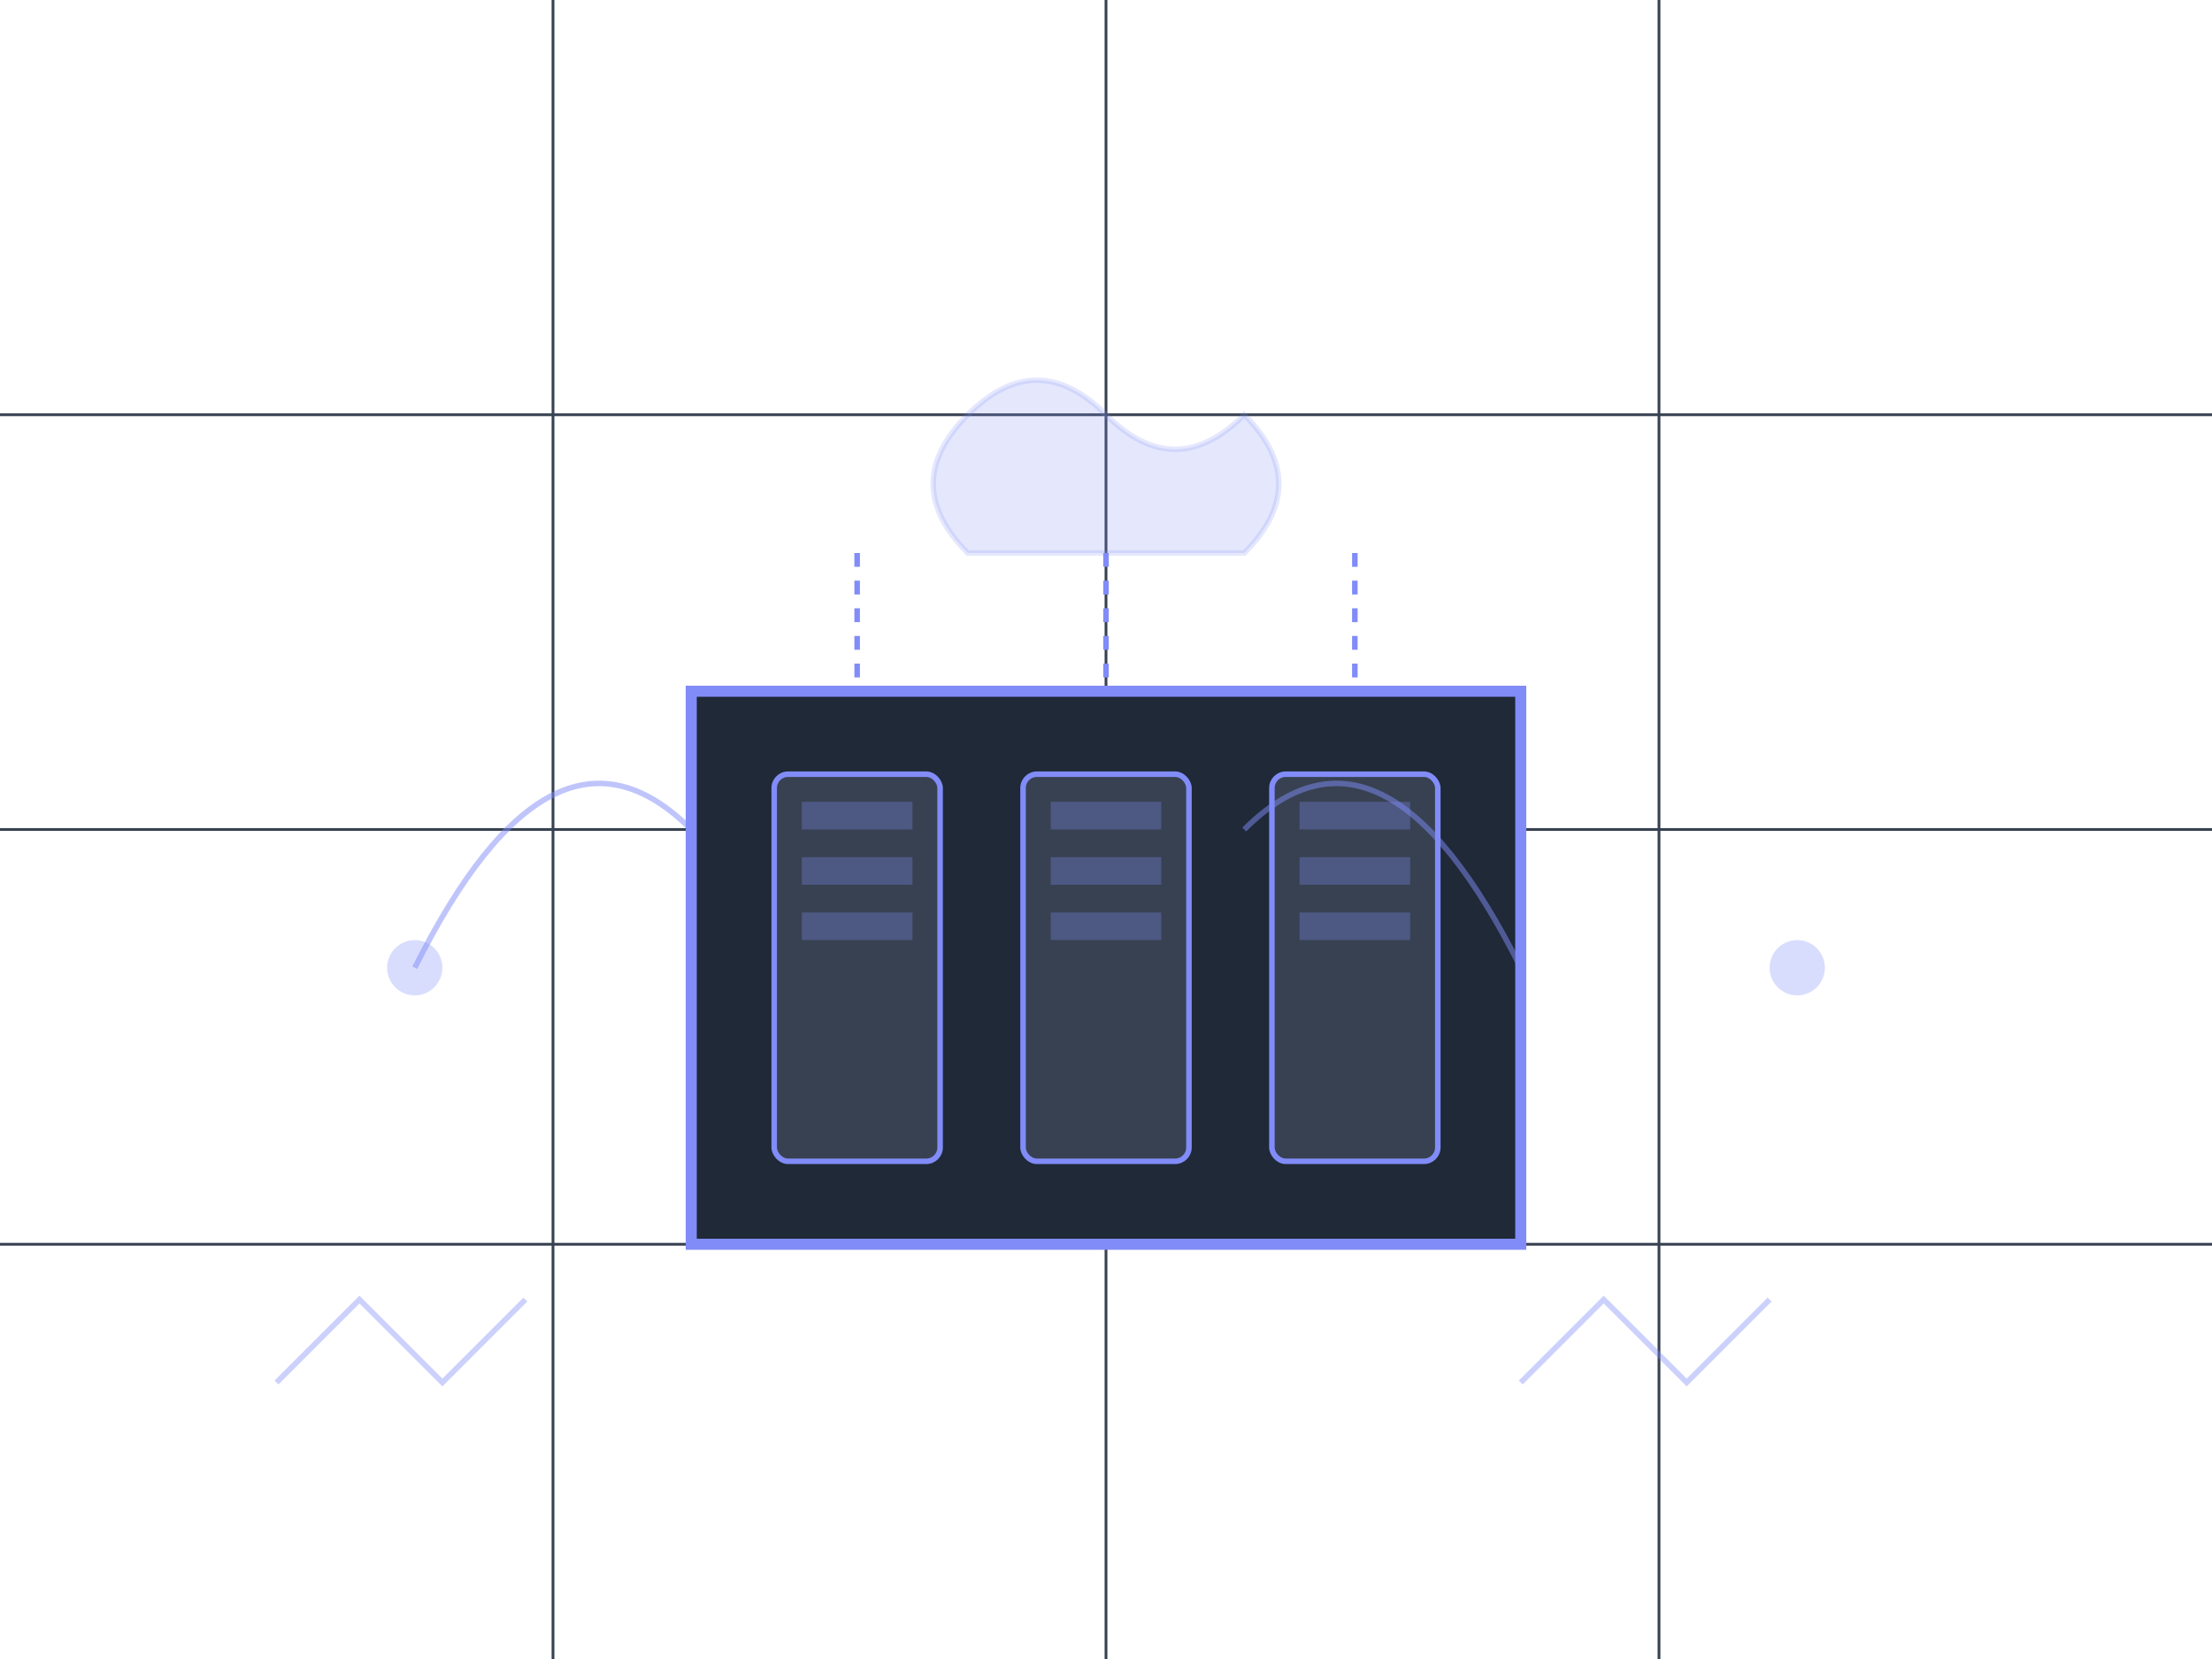 <?xml version="1.0" encoding="UTF-8"?>
<svg width="800" height="600" viewBox="0 0 800 600" fill="none" xmlns="http://www.w3.org/2000/svg">
  <!-- Background Grid Pattern -->
  <path d="M0,150 h800 M0,300 h800 M0,450 h800" stroke="#374151" stroke-width="1"/>
  <path d="M200,0 v600 M400,0 v600 M600,0 v600" stroke="#374151" stroke-width="1"/>
  
  <!-- Cloud Platform Base -->
  <path d="M250,250 h300 v200 h-300 Z" fill="#1f2937" stroke="#818cf8" stroke-width="4"/>
  
  <!-- Server Racks -->
  <rect x="280" y="280" width="60" height="140" rx="5" fill="#374151" stroke="#818cf8" stroke-width="2"/>
  <rect x="370" y="280" width="60" height="140" rx="5" fill="#374151" stroke="#818cf8" stroke-width="2"/>
  <rect x="460" y="280" width="60" height="140" rx="5" fill="#374151" stroke="#818cf8" stroke-width="2"/>
  
  <!-- Server Details -->
  <rect x="290" y="290" width="40" height="10" fill="#818cf8" opacity="0.3"/>
  <rect x="290" y="310" width="40" height="10" fill="#818cf8" opacity="0.3"/>
  <rect x="290" y="330" width="40" height="10" fill="#818cf8" opacity="0.3"/>
  
  <rect x="380" y="290" width="40" height="10" fill="#818cf8" opacity="0.3"/>
  <rect x="380" y="310" width="40" height="10" fill="#818cf8" opacity="0.3"/>
  <rect x="380" y="330" width="40" height="10" fill="#818cf8" opacity="0.3"/>
  
  <rect x="470" y="290" width="40" height="10" fill="#818cf8" opacity="0.3"/>
  <rect x="470" y="310" width="40" height="10" fill="#818cf8" opacity="0.3"/>
  <rect x="470" y="330" width="40" height="10" fill="#818cf8" opacity="0.3"/>
  
  <!-- Network Connections -->
  <path d="M310,200 v50 M400,200 v50 M490,200 v50" stroke="#818cf8" stroke-width="2" stroke-dasharray="5,5"/>
  
  <!-- Cloud Symbol -->
  <path d="M350,150 q25,-25 50,0 t50,0 q25,25 0,50 h-100 q-25,-25 0,-50" fill="#818cf8" opacity="0.2" stroke="#818cf8" stroke-width="2"/>
  
  <!-- Connection Lines -->
  <path d="M150,350 q50,-100 100,-50 M550,350 q-50,-100 -100,-50" stroke="#818cf8" stroke-width="2" opacity="0.5"/>
  
  <!-- Decorative Elements -->
  <circle cx="150" cy="350" r="10" fill="#818cf8" opacity="0.3"/>
  <circle cx="650" cy="350" r="10" fill="#818cf8" opacity="0.3"/>
  
  <!-- Abstract Data Flow -->
  <path d="M100,500 l30,-30 l30,30 l30,-30" stroke="#818cf8" stroke-width="2" opacity="0.4"/>
  <path d="M550,500 l30,-30 l30,30 l30,-30" stroke="#818cf8" stroke-width="2" opacity="0.4"/>
</svg>
